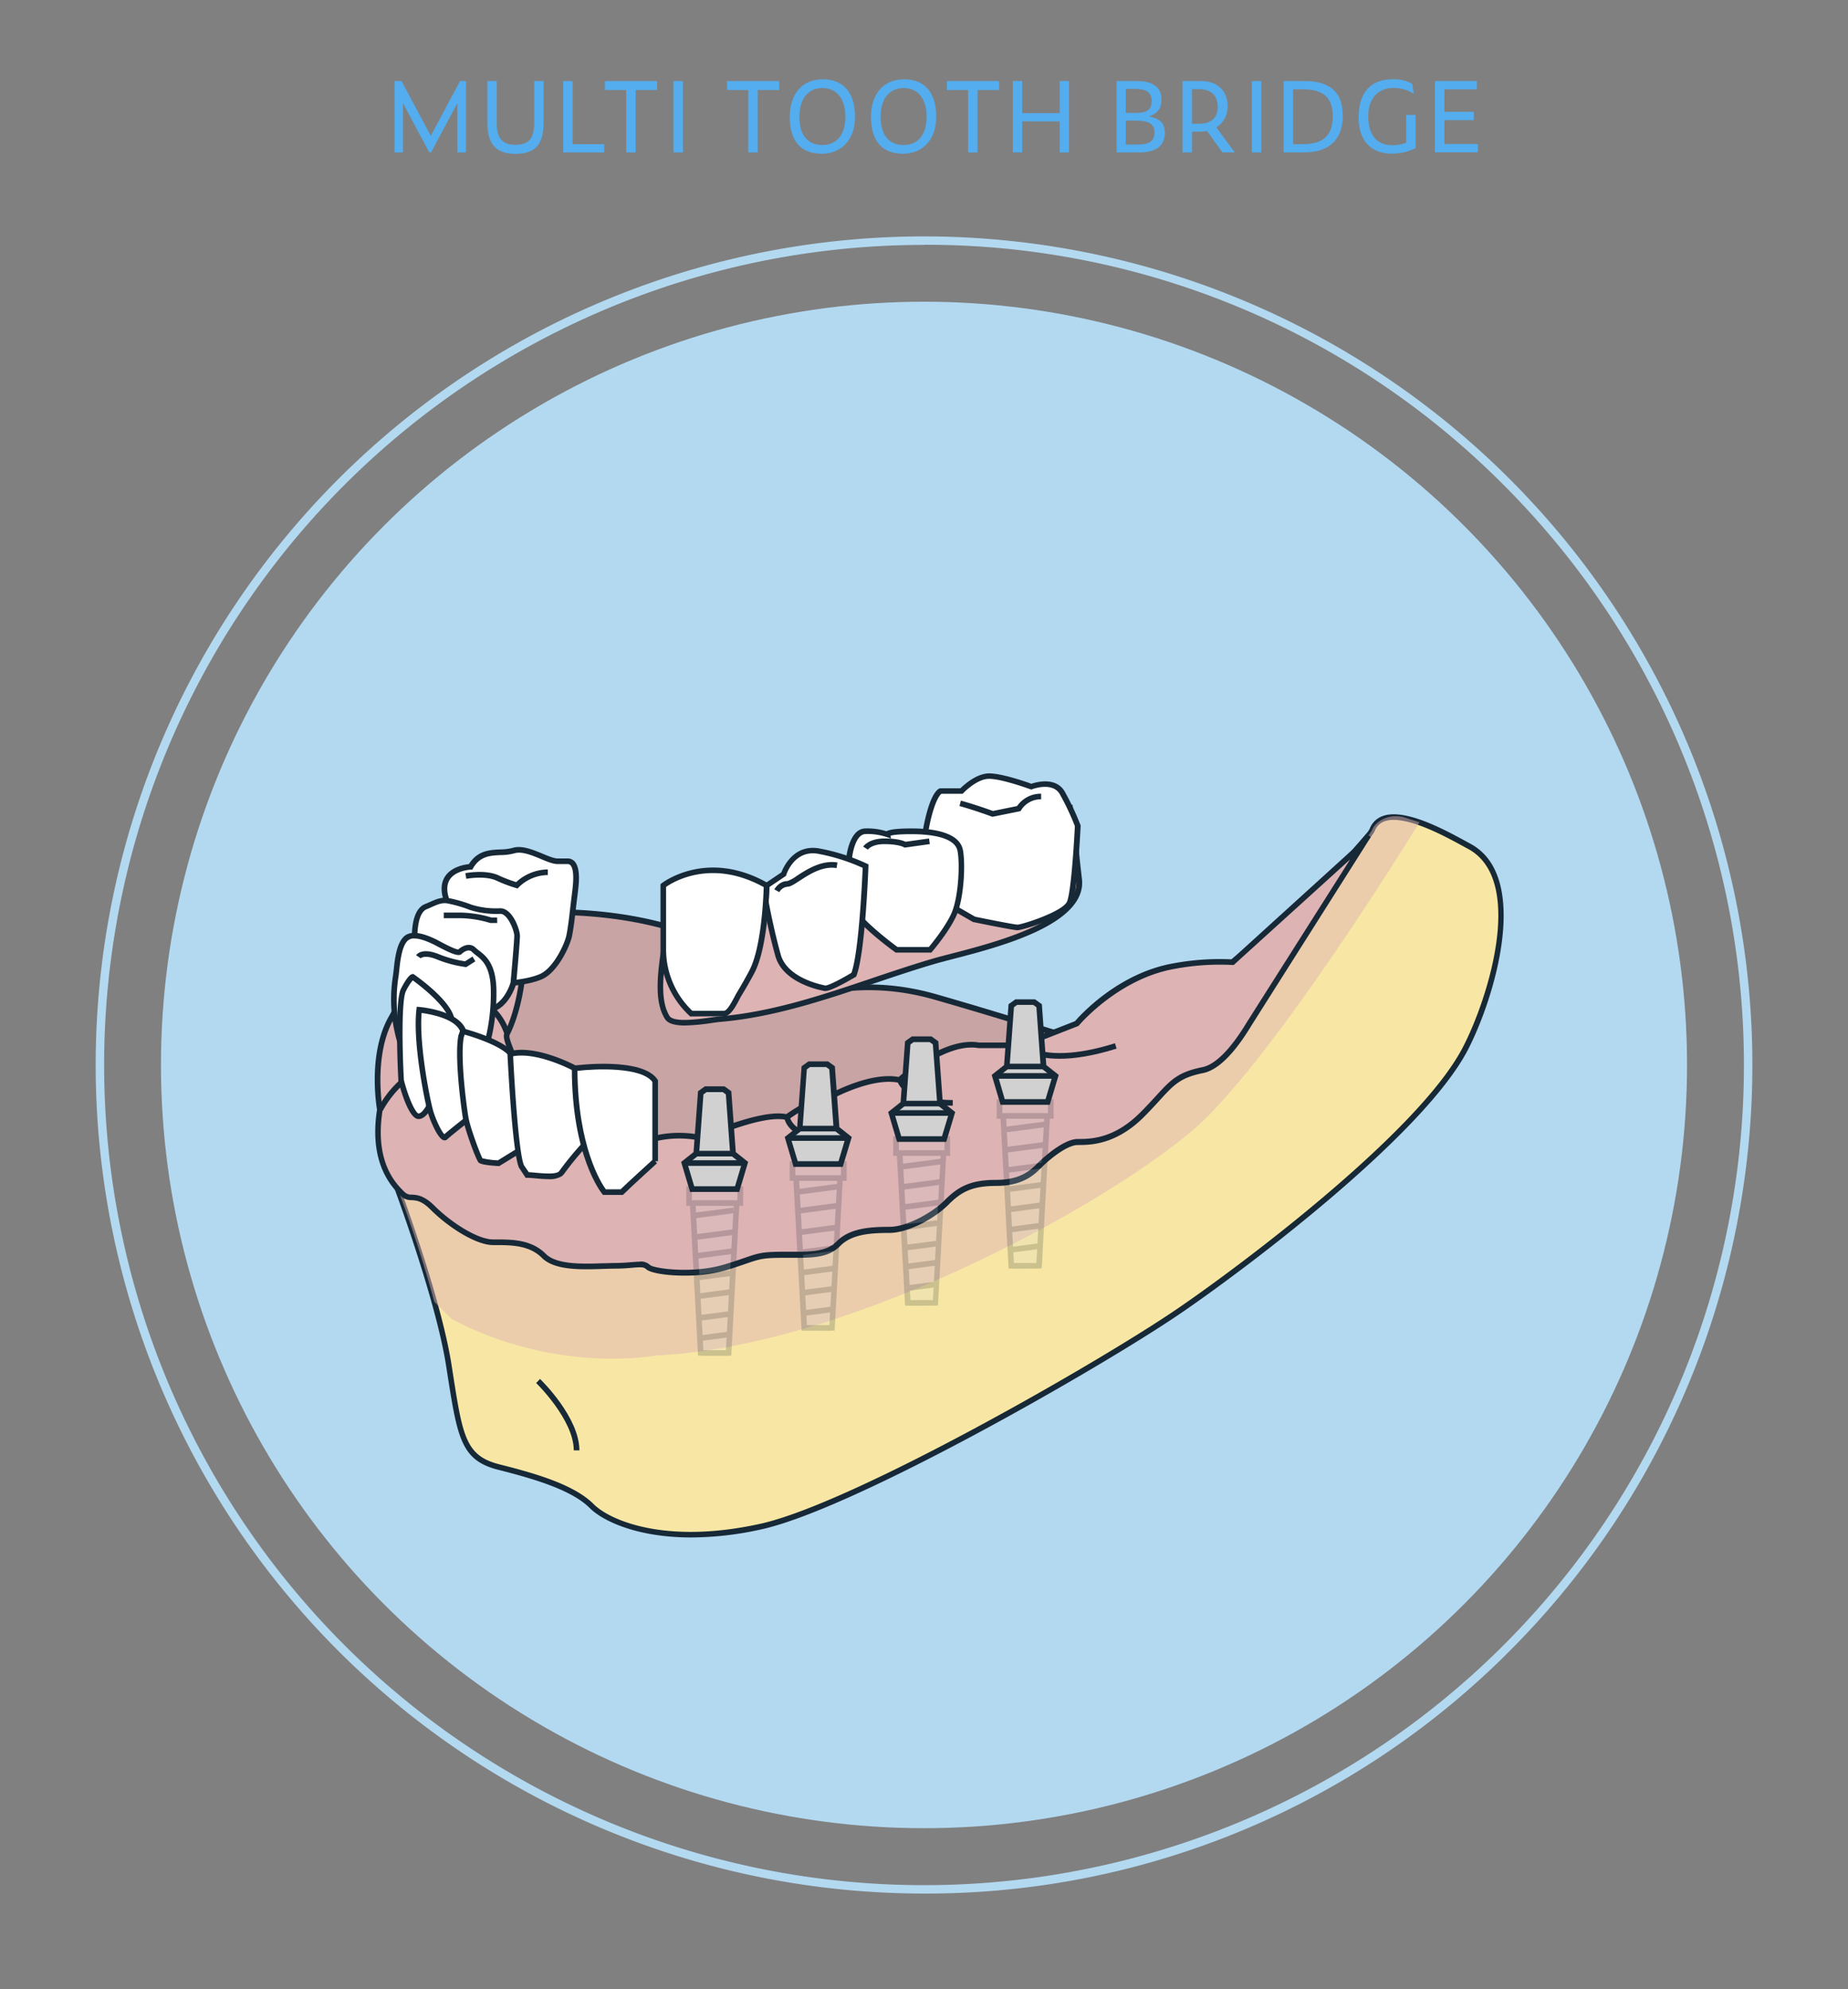 <?xml version="1.0" encoding="UTF-8"?>
<svg xmlns="http://www.w3.org/2000/svg" xmlns:xlink="http://www.w3.org/1999/xlink" id="Layer_1" data-name="Layer 1" viewBox="0 0 657.04 707.05">
  <rect x="0" y="0" width="657.04" height="707.05" fill="#808080" stroke="none"/>
  <defs>
    <style>.cls-1{fill:none;}.cls-2{isolation:isolate;}.cls-3{fill:#53adee;}.cls-4{fill:#b3d9f1;}.cls-5{fill:#c9a4a4;}.cls-6{fill:#172937;}.cls-7{fill:#f8e7a4;}.cls-8{opacity:0.5;}.cls-9{fill:#ddb3b4;}.cls-10{fill:#fff;}.cls-11{fill:#d1d1d1;}.cls-12{opacity:0.2;}.cls-13{clip-path:url(#clip-path);}.cls-14{clip-path:url(#clip-path-2);}.cls-15{clip-path:url(#clip-path-3);}.cls-16{clip-path:url(#clip-path-4);}</style>
    <clipPath id="clip-path">
      <polygon class="cls-1" points="254.09 425.15 246.28 427.63 249.14 480.88 259.04 480.88 261.9 427.63 254.09 425.15"></polygon>
    </clipPath>
    <clipPath id="clip-path-2">
      <polygon class="cls-1" points="290.89 416.25 283.08 418.73 285.94 471.98 295.84 471.98 298.7 418.73 290.89 416.25"></polygon>
    </clipPath>
    <clipPath id="clip-path-3">
      <polygon class="cls-1" points="327.69 407.36 319.88 409.83 322.74 463.09 332.64 463.09 335.5 409.83 327.69 407.36"></polygon>
    </clipPath>
    <clipPath id="clip-path-4">
      <polygon class="cls-1" points="364.49 394.18 356.68 396.65 359.54 449.91 369.44 449.91 372.3 396.65 364.49 394.18"></polygon>
    </clipPath>
  </defs>
  <g id="Layer_2" data-name="Layer 2">
    <g id="Layer_1-2" data-name="Layer 1-2">
      <g class="cls-2">
        <g class="cls-2">
          <path class="cls-3" d="M143.28,36.69v17.5h-3V28.81h2.48l10.4,19.46,10.39-19.46h2.14V54.19H162.6V36.69l-9.34,17.5h-.63Z"></path>
          <path class="cls-3" d="M173.28,43.72V28.81h3.32V43.72c0,6.3,2.87,7.74,6.72,7.74,4.45,0,6.62-2,6.62-7.81V28.81h3.32V43.69c0,7.87-3.18,11-10,11C177.09,54.65,173.28,52,173.28,43.72Z"></path>
        </g>
        <g class="cls-2">
          <path class="cls-3" d="M200.26,28.81h3.32V51.25h11.24v2.94H200.26Z"></path>
        </g>
        <g class="cls-2">
          <path class="cls-3" d="M226,32V54.19h-3.36V32h-7.56V28.81h18.55V32Z"></path>
          <path class="cls-3" d="M239.46,28.81h3.36V54.19h-3.36Z"></path>
        </g>
        <g class="cls-2">
          <path class="cls-3" d="M269.42,32V54.19h-3.36V32H258.5V28.81h18.55V32Z"></path>
        </g>
        <g class="cls-2">
          <path class="cls-3" d="M280.79,41.62c0-8.5,4.62-13.44,11.8-13.44S304,32.84,304,41.45s-5.18,13.2-11.87,13.2C284.92,54.65,280.79,50.27,280.79,41.62Zm19.78-.07c0-6.72-3.29-10.25-8.16-10.25s-8.19,3.5-8.19,10.25,3.19,10,8.23,10C297.17,51.53,300.57,48.2,300.57,41.55Z"></path>
        </g>
        <g class="cls-2">
          <path class="cls-3" d="M309.67,41.62c0-8.5,4.62-13.44,11.8-13.44s11.41,4.66,11.41,13.27S327.7,54.65,321,54.65C313.8,54.65,309.67,50.27,309.67,41.62Zm19.78-.07c0-6.72-3.29-10.25-8.16-10.25s-8.19,3.5-8.19,10.25,3.19,10,8.23,10C326.05,51.53,329.45,48.2,329.45,41.55Z"></path>
        </g>
        <g class="cls-2">
          <path class="cls-3" d="M347.57,32V54.19h-3.36V32h-7.56V28.81H355.2V32Z"></path>
          <path class="cls-3" d="M376.76,43.16H363.43v11H360.1V28.81h3.33V40.22h13.33V28.81h3.33V54.19h-3.33Z"></path>
          <path class="cls-3" d="M404.9,54.19H397V28.81h7.35c5.08,0,8.62,1.93,8.62,6.51,0,2.77-1,5-4.55,6.09,4.37.67,5.74,2.77,5.74,5.85C414.11,52.33,410.36,54.19,404.9,54.19ZM404,40.12c3.74,0,5.46-1.09,5.46-4.2s-2-4.31-5.89-4.31h-3.32v8.51Zm.35,11.27c4.2,0,6.12-1.16,6.12-4.45,0-3-2.42-4.06-6.44-4.06h-3.78v8.51Z"></path>
          <path class="cls-3" d="M423.8,54.19h-3.36V28.81h6.68c5.43,0,9.35,3.19,9.35,8.93a8.48,8.48,0,0,1-4,7.52L439,54.19h-4.37l-5.47-7.63a15.85,15.85,0,0,1-2.62.24H423.8ZM426.28,44c4.52,0,6.66-2.27,6.66-6,0-3.92-2.24-6.3-6.66-6.3H423.8V44Z"></path>
          <path class="cls-3" d="M445.08,28.81h3.36V54.19h-3.36Z"></path>
          <path class="cls-3" d="M456.38,28.81h7.53c9.87,0,13.51,4.8,13.51,12.36,0,7.94-4.37,13-13.69,13h-7.35Zm6.83,22.44c7.38,0,10.64-3.26,10.64-9.91,0-6.23-2.9-9.59-10.61-9.59h-3.5v19.5Z"></path>
          <path class="cls-3" d="M483.05,41.76c0-9.24,4.62-13.58,12.12-13.58a13.73,13.73,0,0,1,6.93,1.58l.56,3.57a13.15,13.15,0,0,0-7.18-2.07c-5.74,0-9,4-9,10,0,7.66,3.85,10.36,8.48,10.36a12.93,12.93,0,0,0,5-.91V40.85h3.36V52.61a18.11,18.11,0,0,1-8.48,2C489.49,54.65,483.05,51.91,483.05,41.76Z"></path>
          <path class="cls-3" d="M510.18,28.81h14.91v2.94H513.54v8H524v2.94H513.54v8.51h11.93v2.94H510.18Z"></path>
        </g>
      </g>
      <circle class="cls-4" cx="328.52" cy="378.53" r="271.29"></circle>
      <path class="cls-4" d="M328.52,673.05a294.51,294.51,0,1,1,208.26-86.26A292.63,292.63,0,0,1,328.52,673.05Zm0-586a291.51,291.51,0,1,0,206.14,85.38A289.63,289.63,0,0,0,328.52,87Z"></path>
      <path class="cls-5" d="M169.55,326.24s31.39-6,64.42,2.28,39.89,26.27,46.3,26.27,24.67-8.37,52.41-.44,64.73,19.82,64.73,19.82l-118.9,44.72-96.44-9.05-15.85-29.07Z"></path>
      <path class="cls-6" d="M278.65,419.91l-97.2-9.12L165.2,381l3.4-55.6.76-.14c.32-.06,32-5.95,64.85,2.29,22,5.53,32.68,15.44,39,21.36,3,2.83,5.23,4.88,7,4.88a37.6,37.6,0,0,0,6.42-1.08c9.33-2,24.94-5.42,46.26.68,27.44,7.84,64.4,19.71,64.77,19.83l2.73.88Zm-96-11,95.68,9,116-43.62c-9.08-2.9-38.89-12.34-62-18.94-20.85-6-36.15-2.63-45.3-.65a37.62,37.62,0,0,1-6.84,1.13c-2.57,0-4.89-2.16-8.39-5.42-6.21-5.79-16.6-15.48-38.15-20.88-29.61-7.42-58.24-3.23-63.23-2.4l-3.26,53.45Z"></path>
      <path class="cls-7" d="M140,418.89s15.61,41.15,19.57,66.25,4.63,33,17.84,36.33,26.42,7.27,33,13.87,27.08,14.53,60.11,7.27S392.13,484.48,419.21,466s86.53-64.07,101.73-93.13c8.1-15.51,23.47-60.53,1.25-72.17-6.11-3.2-29.5-17.4-34.28-5.78C483.28,306.13,294,493.53,140,418.89Z"></path>
      <path class="cls-6" d="M245.76,546.48c-19.7,0-31.73-6.09-36.06-10.43-6.32-6.35-19.37-10.29-32.53-13.61s-14.5-11.08-18.1-34l-.49-3.13c-3.9-24.71-19.36-65.64-19.52-66.06l-.89-2.35,2.27,1.1c48.68,23.59,105.68,23.25,169.43-1C406.57,380.13,484.43,300.72,487,294.54a7.65,7.65,0,0,1,4.68-4.51c7.92-2.81,22.12,5,28.95,8.68.8.44,1.49.82,2,1.1,22.07,11.57,8.68,55.33-.82,73.52-15.92,30.43-79.07,77.81-102.06,93.5-28.23,19.26-116,69.5-149,76.76A116.34,116.34,0,0,1,245.76,546.48Zm-104-125.63c3.33,9.07,15.37,42.64,18.76,64.13l.49,3.14c3.53,22.55,4.6,29.35,16.6,32.38,12.52,3.16,26.47,7.11,33.47,14.13,5.66,5.68,25.31,14.45,59.19,7,32.76-7.2,120.2-57.25,148.34-76.46,22.87-15.61,85.68-62.7,101.4-92.76,9.21-17.64,22.42-60,1.68-70.82l-2.07-1.12c-6.06-3.31-20.24-11.06-27.32-8.56a5.72,5.72,0,0,0-3.51,3.39c-1.75,4.24-23.62,26.75-54.12,50.82-28.41,22.42-73,53.24-124.13,72.71C247.27,442.94,190.5,443.62,141.8,420.85Z"></path>
      <g class="cls-8">
        <path class="cls-9" d="M232.94,481.83c73.32-3.31,171.08-59.66,196.18-84.76,29.51-29.52,75.55-104.79,75.55-104.79l-5.8-1.87c-5.59-1.17-9.78,1.63-11,4.49-4.63,11.23-194,198.63-347.87,124a443.69,443.69,0,0,1,14.43,43.82l6.17,6.14C198.09,488.58,232.94,481.83,232.94,481.83Z"></path>
      </g>
      <path class="cls-9" d="M486.58,296.93l-4.91,5.68L438.28,342h0a88,88,0,0,0-20.62,1.36c-20.7,3.53-34.79,20.45-34.79,20.45l-19.81,7.74h-15c-12.33-2.19-28.18,12.33-28.18,12.33-10.13-2.21-24.66,5.93-24.66,5.93-5.28,0-15.41,7.28-15.41,7.28-8.81-2.2-30,7.48-30,7.48-14.09-3.08-23.78,2.65-23.78,2.65-7-7.05-24.22-4.85-24.22-4.85-3.74-3.74-15-8.37-15-8.37,4.19-4.19-8-23.56-6.52-26.43,4.13-8.25,6.17-20.63,5.85-29.74-.62-17.11-13.46-13.31-27.08-8.12-9.24,3.53-12.52,18.94-20,32.15s-4,32.58-4,32.58c-3.09,19.38,5.48,27.31,8.12,29.95s4.85-.88,10.57,4.84,15.42,12.33,21.58,12.33,13-.22,18.06,4.85,18,3.52,25.1,3.52,10.12-1.32,11.89.44,16.29,3.52,27.74,0,10.57-4.4,20.26-4.4,15.41.44,19.81-4,11.45-4.84,18.06-4.84,15.85-5.28,20.25-9.69,8.37-7,17.62-7,13-3.75,15.41-6.17,9.25-8.37,13.65-8.37,13.21,0,22.9-9.68,10.57-13.66,21.58-15.86c6.16-1.23,12.31-9.48,16.55-16.52h0Z"></path>
      <path class="cls-6" d="M243.08,453.41c-6.62,0-12.12-1.05-13.41-2.33-.77-.77-2.06-.7-4.9-.46-1.65.14-3.69.31-6.28.31-1.23,0-2.66.05-4.18.1-7.64.26-17.15.57-21.63-3.91s-10.69-4.56-16.61-4.56h-.74c-6.28,0-16.17-6.5-22.29-12.62-3.13-3.14-5-3.25-6.67-3.35a5.27,5.27,0,0,1-3.9-1.49l-.21-.21c-2.78-2.77-11.23-11.17-8.21-30.44-.35-2.08-3.14-20.22,4.14-33.08,2.34-4.13,4.25-8.45,6.1-12.64,4.13-9.33,7.7-17.39,14.41-20,9.28-3.54,18.05-6.41,23.51-2.79,3.1,2.05,4.72,5.92,4.93,11.8.35,10.09-2.1,22.52-6,30.23-.32.9,1.55,5.33,2.92,8.56,2.8,6.62,5.68,13.43,4.19,17,2.86,1.24,10.49,4.69,13.87,7.78,2.85-.3,17.12-1.47,24,4.68,2.46-1.24,11.31-5,23.51-2.48,2.7-1.2,21.13-9.26,29.9-7.5,1.88-1.32,10.31-7,15.35-7.21,1.92-1,14.88-7.8,24.64-6,2.56-2.26,16.82-14.26,28.56-12.25h14.72l19.4-7.58c1.74-2,15.37-17.21,35.22-20.6A89.07,89.07,0,0,1,437.92,341l43-39.07,4.87-5.63,1.6,1.19-42.37,66.91c-6.14,10.19-11.93,15.91-17.19,17-8.11,1.62-10.41,4.13-15.44,9.64-1.57,1.71-3.34,3.66-5.63,5.95-10,10-19.19,10-23.61,10-3.59,0-9.71,4.83-12.94,8.08-2.41,2.41-6.44,6.46-16.12,6.46-8.64,0-12.47,2.26-16.91,6.71-4.79,4.8-14.17,10-21,10-6.22,0-13.19.35-17.35,4.54-4.32,4.36-9.81,4.34-18.12,4.31h-2.4c-7,0-8.27.44-13.07,2.09-1.73.6-3.88,1.34-6.9,2.27A53.8,53.8,0,0,1,243.08,453.41Zm-15.63-5a4.73,4.73,0,0,1,3.63,1.2c1.25,1.23,15.14,3.32,26.75-.25,3-.91,5.12-1.65,6.83-2.24,4.92-1.69,6.4-2.2,13.72-2.2h2.41c8.08,0,13,0,16.69-3.71,4.7-4.74,12.15-5.14,18.77-5.14,6.08,0,15-4.86,19.54-9.4,4.72-4.73,9-7.29,18.33-7.29,8.85,0,12.37-3.54,14.7-5.88.35-.35,8.7-8.66,14.36-8.66,4.47,0,12.8,0,22.19-9.39,2.26-2.25,4-4.18,5.58-5.88,5.17-5.66,7.76-8.5,16.51-10.25,4.63-.92,10.12-6.48,15.89-16.06L480,305.51,438.64,343l-.41,0a86.62,86.62,0,0,0-20.39,1.34c-20.09,3.43-34.06,19.94-34.2,20.11l-.17.2-20.22,7.9-15.37,0c-11.7-2.07-27.17,12-27.32,12.09l-.39.35-.5-.11c-9.65-2.1-23.82,5.74-24,5.82l-.23.13h-.26c-4.9,0-14.73,7-14.83,7.09l-.37.27-.45-.11c-8.38-2.09-29.14,7.32-29.34,7.42l-.31.14-.32-.07c-13.51-3-23,2.48-23.06,2.53l-.67.39-.55-.55c-6.58-6.62-23.22-4.58-23.38-4.56l-.49.06-.35-.34c-3.55-3.56-14.56-8.11-14.67-8.16l-1.39-.57,1.06-1.06c2-2-1.5-10.39-3.84-15.93-2.41-5.7-3.63-8.75-2.86-10.25,3.72-7.43,6.08-19.46,5.74-29.24-.19-5.2-1.51-8.54-4-10.22-4.67-3.09-13.28-.21-21.69,3-5.94,2.27-9.35,10-13.3,18.9a141.55,141.55,0,0,1-6.19,12.81c-7.21,12.74-3.92,31.72-3.89,31.91l0,.17,0,.17c-2.93,18.38,4.74,26,7.62,28.87l.22.21a3.33,3.33,0,0,0,2.6.91c1.81.11,4.29.26,8,3.93,5.91,5.92,15.34,12,20.87,12h.74c6,0,12.87,0,18,5.14,3.86,3.88,13.28,3.56,20.15,3.33,1.53,0,3-.1,4.24-.1,2.5,0,4.5-.17,6.11-.3C225.67,448.54,226.61,448.46,227.45,448.46Z"></path>
      <path class="cls-6" d="M376.73,376.33c-10.1,0-13.87-3.63-14.1-3.86l1.42-1.4-.71.7.7-.71c.08.07,8,7.43,32.36-.24l.6,1.9C388.43,375.42,381.79,376.33,376.73,376.33Z"></path>
      <path class="cls-6" d="M338.74,393c-16.95,0-19.69-8.49-19.8-8.85l1.92-.58-1,.29,1-.3c0,.08,2.55,7.44,17.88,7.44Z"></path>
      <path class="cls-6" d="M296.68,405.88c-16.9,0-17.82-8.37-17.85-8.72l2-.19c0,.07.93,6.91,15.85,6.91Z"></path>
      <path class="cls-6" d="M260,413.48c-7.18,0-10.9-8.18-11-8.52l1.82-.82c0,.08,3.36,7.34,9.23,7.34Z"></path>
      <path class="cls-6" d="M179.44,367.87c-4.1-12.12-13.42-12.08-13.8-12.08l0-2c.09,0,11.14-.12,15.74,13.44Z"></path>
      <path class="cls-6" d="M186,394.4c-4.49-9.78-12.61-9.56-12.94-9.54l-.1-2c.4,0,9.79-.34,14.86,10.7Z"></path>
      <path class="cls-9" d="M194.81,411s1.78-3.39,7.07-8.68"></path>
      <path class="cls-6" d="M195.69,411.47l-1.77-.93c.08-.15,1.92-3.59,7.25-8.93l1.42,1.42C197.5,408.12,195.71,411.43,195.69,411.47Z"></path>
      <rect class="cls-6" x="220.11" y="410.38" width="8.91" height="2" transform="translate(-239.02 480.33) rotate(-69.83)"></rect>
      <path class="cls-9" d="M135.19,394.42s8-16.29,23.47-16.29"></path>
      <path class="cls-6" d="M136.09,394.86l-1.8-.88a37.2,37.2,0,0,1,6.11-8.4c5.34-5.53,11.66-8.45,18.26-8.45v2C144,379.13,136.16,394.7,136.09,394.86Z"></path>
      <path class="cls-9" d="M141.24,357.87s11.62-5.68,16.54-5.68"></path>
      <path class="cls-6" d="M141.68,358.77l-.88-1.8c.48-.23,11.89-5.78,17-5.78v2C153.15,353.19,141.79,358.71,141.68,358.77Z"></path>
      <path class="cls-6" d="M206,515.53h-2c0-10.89-13.24-23.82-13.38-23.95l1.39-1.44C192.59,490.69,206,503.79,206,515.53Z"></path>
      <path class="cls-10" d="M179.76,349.54s7.1-.16,12.39-2.31,9.57-11.3,10.24-14.65c.75-3.83,1.11-7.77,1.58-11.64.23-1.93.5-3.87.69-5.81.25-2.61.73-9-2.84-9h-3.56c-3.64,0-10.9-5.28-15.69-3.8s-11.25-1.15-15.29,5.78c0,0-13.94.5-7.67,14l6,23.45S172.5,349.54,179.76,349.54Z"></path>
      <path class="cls-6" d="M179.77,350.54h0c-7.44,0-14.36-4-14.65-4.11l-.36-.21-6.09-23.77c-2-4.42-2.21-8-.55-10.76,2.22-3.61,7-4.38,8.58-4.54,3.08-4.86,7.36-5.06,11.15-5.23a17.9,17.9,0,0,0,4.43-.55c3.24-1,7.2.65,10.7,2.09,2.08.86,4,1.67,5.29,1.67h3.56a3.28,3.28,0,0,1,2.5,1.09c1.78,2,1.62,6.08,1.34,9-.13,1.31-.3,2.63-.46,3.94l-.24,1.89c-.1.88-.2,1.76-.31,2.64-.34,3-.69,6.07-1.28,9.07-.66,3.3-5,13-10.84,15.39-5.4,2.19-12.45,2.37-12.75,2.38Zm-13.3-5.65c1.48.78,7.3,3.65,13.28,3.65.3,0,7.06-.22,12-2.24s9-10.76,9.64-13.92c.57-2.91.92-6,1.26-8.91.1-.88.2-1.77.31-2.65.07-.63.15-1.26.23-1.9.16-1.29.33-2.59.46-3.89.37-3.94.1-6.45-.83-7.46a1.25,1.25,0,0,0-1-.44h-3.56c-1.64,0-3.69-.84-6-1.82-3.19-1.32-6.8-2.81-9.34-2a19.91,19.91,0,0,1-4.94.63c-3.72.17-7.24.33-9.79,4.69l-.27.48-.55,0c-.06,0-5.44.25-7.51,3.63-1.3,2.13-1.06,5.14.71,8.95l.06.17Z"></path>
      <path class="cls-10" d="M147.5,335.45s-1-11.23,3.89-13.21c2.57-1,4.82-2.53,7.69-2.14a46.41,46.41,0,0,1,8.24,2.36,30.28,30.28,0,0,0,10.57,1.32c3.52,0,5.94,6.81,5.94,8.8s-1.32,16.74-1.32,16.74-2.42,8.7-9,9.63c0,0-24.25-2.14-24.25-9.85A53.75,53.75,0,0,0,147.5,335.45Z"></path>
      <path class="cls-6" d="M173.54,360h-.12c-2.57-.23-25.16-2.47-25.16-10.85a52.74,52.74,0,0,0-1.73-13.4l0-.16c-.1-1.23-.91-12,4.51-14.23.6-.23,1.17-.49,1.74-.74,2-.88,4-1.8,6.46-1.46a47.53,47.53,0,0,1,8.47,2.42,29.38,29.38,0,0,0,10.16,1.25h0c4.46,0,7,7.7,7,9.8s-1.27,16.22-1.32,16.83l0,.18c-.1.38-2.67,9.34-9.82,10.35Zm-25-24.68a54.62,54.62,0,0,1,1.77,13.82c0,4.93,14.19,8,23.22,8.84,5.45-.86,7.79-8,8-8.81.46-5.12,1.31-15,1.31-16.55,0-1.8-2.34-7.8-4.94-7.8A31.43,31.43,0,0,1,167,323.42a45.81,45.81,0,0,0-8.13-2.34c-1.86-.25-3.46.47-5.32,1.31-.6.27-1.2.54-1.82.78C148.35,324.55,148.24,332.3,148.49,335.28Z"></path>
      <path class="cls-10" d="M144.2,374.19c-1.37.1-3.43-10.29-3.58-11.17a52.74,52.74,0,0,1,.09-16.11c.51-3.64.7-10.43,3.49-13.22,2.49-2.49,7.66-.18,10.24,1,1.27.59,8.06,4.59,9.07,3.61,0,0,2.88-2.81,5-.66s7,3.52,7,15a69.09,69.09,0,0,1-2.68,19.6Z"></path>
      <path class="cls-6" d="M144.21,375.19c-2.29,0-4-8.37-4.58-12a53.94,53.94,0,0,1,.09-16.44c.09-.62.17-1.36.26-2.16.41-3.83,1-9.07,3.51-11.61,3-3,8.66-.44,11.37.8.26.12.73.38,1.34.7,3.7,2,6,3,6.74,3h0c1.31-1.2,4.13-2.71,6.28-.52a14.82,14.82,0,0,0,1.22,1c2.41,1.87,6.07,4.7,6.07,14.68a70,70,0,0,1-2.72,19.88l-.19.67-29.33,2Zm-.08-2Zm3.17-39.61a3.23,3.23,0,0,0-2.39.82c-2,2-2.57,6.87-2.95,10.4-.08.83-.17,1.59-.26,2.25a51.8,51.8,0,0,0-.09,15.82c.44,2.57,1.95,9,2.84,10.3l27.61-1.88a67.84,67.84,0,0,0,2.45-18.64c0-9-3.06-11.38-5.3-13.11a14.28,14.28,0,0,1-1.41-1.2c-1.41-1.42-3.57.65-3.59.68-1,1-3.05.38-9-2.78-.56-.3-1-.53-1.24-.64C152.52,334.91,149.6,333.58,147.3,333.58Z"></path>
      <path class="cls-10" d="M154,390s-2.33,6.77-5.21,6.77-6.18-12.72-6.18-12.72-1.49-27.74.82-32.2,3.3-4.62,3.3-4.62,14.7,10.24,13.88,16.35Z"></path>
      <path class="cls-6" d="M148.79,397.77c-3.3,0-6.1-9.42-7.15-13.47l0-.2c-.15-2.86-1.43-28.14.93-32.71,1.69-3.26,3-5,4-5.15l.4-.06.33.23c1.56,1.08,15.18,10.78,14.3,17.3l0,.11L155,390.33C154.52,391.57,152.21,397.77,148.79,397.77ZM143.6,383.9c2.05,7.83,4.43,11.83,5.19,11.87,1.47,0,3.4-3.6,4.25-6.06l6.58-26.31c.5-4.32-8.61-11.86-12.87-14.93a18,18,0,0,0-2.43,3.84C142.72,355.39,143,372.85,143.6,383.9Zm3.5-35.75Z"></path>
      <path class="cls-10" d="M165.74,398.16s-6.47,5.1-7.45,6.07-4.13-5.15-5.28-9.28-5.29-24.6-4-36c0,0,16,1.35,16,9.53,0,1.37,3.47,27.41,3.47,27.41Z"></path>
      <path class="cls-6" d="M158.05,405.33a1.18,1.18,0,0,1-.37-.05c-2.15-.57-4.9-7.43-5.63-10.06-1.18-4.24-5.34-24.87-4-36.38l.11-1,1,.08c.69.06,16.92,1.53,16.92,10.53,0,1,2.07,16.88,3.46,27.28l.07.55L166.36,399c-1.79,1.4-6.6,5.23-7.37,6A1.31,1.31,0,0,1,158.05,405.33Zm-8.14-45.27c-.94,11.39,2.94,30.58,4.06,34.62,1,3.45,3,7.44,4,8.47,1.64-1.44,6.48-5.26,7.12-5.77l2.31-1.91c-.59-4.4-3.41-25.66-3.41-27C164,362.4,153.25,360.5,149.91,360.06Z"></path>
      <path class="cls-10" d="M184.19,409.19l-6.91,4.26s-5.78-.33-6.44-1-4.62-11.23-5.28-15.19-3-21.42-1.65-28.79l.66-1.93s15.69,4.13,17.83,9.25L187.52,407Z"></path>
      <path class="cls-6" d="M177.54,414.47l-.32,0c-6.16-.35-6.86-1.06-7.09-1.3-.93-.94-4.92-11.9-5.56-15.73s-3-21.59-1.64-29.13l0-.14,1-2.81.9.23c1.66.44,16.24,4.42,18.5,9.83l.07.23,5.22,31.85-3.9,2.56Zm-6-2.76a29.28,29.28,0,0,0,5.48.72l6.63-4.08,2.78-1.83-5-30.44c-1.63-3.55-11.51-7-16.22-8.33l-.33,1c-1.3,7.3,1,24.5,1.67,28.38S170.78,410.4,171.54,411.71Zm-.08,0Z"></path>
      <path class="cls-10" d="M204.31,379.71s-13.65-7.38-22.9-5.07c0,0,1.65,34.68,4,40l2,3c2.77,0,9.53,1.28,11.73-.35a3.71,3.71,0,0,0,.67-.7,107.83,107.83,0,0,1,7.8-9.52c1.46-1.46,0-22.79,0-22.79Z"></path>
      <path class="cls-6" d="M195,419.12c-1.53,0-3.17-.15-4.73-.29-1.1-.1-2.15-.19-2.85-.19h-.53L184.5,415c-2.4-5.42-4-38.93-4.09-40.35l0-.82.8-.2c9.51-2.38,23,4.85,23.62,5.16l.2.11,3.6,5,0,.28c.68,9.94,1.18,22.09-.29,23.57a109.37,109.37,0,0,0-7.7,9.4,5.12,5.12,0,0,1-.85.89A8.3,8.3,0,0,1,195,419.12Zm-7-2.47c.7,0,1.55.11,2.49.19,2.71.24,6.8.61,8.1-.35A2.71,2.71,0,0,0,199,416a112.58,112.58,0,0,1,7.85-9.58c.69-1.42.44-12.1-.22-21.79l-3-4.14c-1.64-.85-13-6.54-21.19-5.05.5,10.12,2,34.4,3.84,38.72Zm18.92-10.26v0Z"></path>
      <path class="cls-10" d="M232.94,412.73s-9.69,8.81-11.89,11h-6.17s-10.57-12.77-10.57-44c0,0,23.56-3.09,28.63,4.51v28.49Z"></path>
      <path class="cls-6" d="M221.46,424.73h-7.05l-.3-.36c-.44-.54-10.8-13.41-10.8-44.64v-.88l.87-.11c1-.13,24.24-3.08,29.59,4.95l.17.25v28.81h-1l.65.72c-.09.09-9.7,8.82-11.85,11Zm-6.08-2h5.26c2.38-2.31,9.64-8.93,11.3-10.44V384.56c-4-5.31-19.76-4.73-26.63-3.94C205.49,407.62,213.76,420.47,215.38,422.73Z"></path>
      <path class="cls-10" d="M148.79,340.07s1.36-2.2,6.86,0a40.56,40.56,0,0,0,9.91,2.65l3-1.82"></path>
      <path class="cls-6" d="M165.78,343.76l-.36-.05A42.07,42.07,0,0,1,155.27,341c-4.47-1.8-5.65-.38-5.66-.36l-1.67-1.1c.18-.29,2-2.84,8.08-.4a39.81,39.81,0,0,0,9.33,2.54L168,340l1,1.71Z"></path>
      <path class="cls-10" d="M157.78,325.32h5.73a39.64,39.64,0,0,1,11.08,1.76h2.2"></path>
      <path class="cls-6" d="M176.79,328.08l-2.5,0a38.38,38.38,0,0,0-10.8-1.72h-5.71v-2h5.73a40.63,40.63,0,0,1,11.23,1.76h2Z"></path>
      <path class="cls-6" d="M184.07,315.83l-.56-.17a51.61,51.61,0,0,1-7.14-2.7c-4.1-1.82-10.49-.6-10.56-.59l-.38-2c.28-.06,7.07-1.36,11.77.73a48.44,48.44,0,0,0,6.32,2.43,16.94,16.94,0,0,1,11.25-4.5l0,2a14.93,14.93,0,0,0-10.32,4.34Z"></path>
      <path class="cls-9" d="M332.21,341.64c12.61-3.69,53.71-11.54,51.48-29.25-.6-4.79-1-9.6-1.69-14.39-.47-3.5-1-7-1.49-10.49l-14.34,6.84h-15c-12.35-2.2-28.23,12.34-28.23,12.34-10.14-2.2-24.7,5.95-24.7,5.95-5.29,0-15.44,7.29-15.44,7.29-8.82-2.21-30,7.49-30,7.49-8.65-1.89-11.64-.47-15.76.92-.28,9.07-5,25,.21,33.3,2.28,3.64,14.93.93,18.69.62C282.44,360.05,307,349,332.21,341.64Zm9.6-26.79c-16.43,0-18.87-8.16-18.87-8.16S325.38,314.85,341.81,314.85Zm-42.13,12.9c-16.21,0-16.88-7.82-16.88-7.82S283.47,327.75,299.68,327.75ZM263,335.36c-6.62,0-10.15-7.94-10.15-7.94S256.34,335.36,263,335.36Z"></path>
      <path class="cls-6" d="M243.56,364.51c-3.39,0-6.06-.58-7.16-2.34-3.93-6.27-2.55-16.21-1.32-25,.45-3.28.88-6.38,1-8.88l0-.7,1.55-.52c3.77-1.3,7-2.43,15.08-.72,2.7-1.21,21.12-9.27,29.9-7.51,1.89-1.32,10.33-7,15.38-7.21,1.93-1,14.91-7.83,24.68-6,2.56-2.26,16.86-14.27,28.61-12.26h14.68L381.31,286l.19,1.35c.19,1.36.39,2.72.58,4.08.31,2.14.62,4.28.91,6.42.41,2.83.72,5.72,1,8.52.22,2,.43,3.92.67,5.88,2.05,16.23-29.13,24.31-45.88,28.64-2.5.65-4.66,1.21-6.31,1.69h0c-7.33,2.14-14.75,4.64-21.92,7.06-17.53,5.91-35.65,12-54.55,13.6-.68.05-1.72.2-2.92.37A72.44,72.44,0,0,1,243.56,364.51ZM238,329.06c-.13,2.47-.53,5.36-.95,8.41-1.18,8.43-2.51,18,1,23.64,1.5,2.4,10.43,1.14,14.72.54,1.23-.18,2.29-.33,3-.39,18.65-1.55,36.66-7.62,54.07-13.5,7.19-2.42,14.63-4.93,22-7.08,1.68-.49,3.85-1.05,6.37-1.7,16.15-4.19,46.22-12,44.4-26.46-.25-2-.46-3.94-.67-5.91-.3-2.78-.61-5.66-1-8.47-.29-2.14-.6-4.27-.9-6.41-.14-.91-.27-1.82-.4-2.73l-13.31,6.35-15.41,0c-10.48-1.86-24,9.18-26.84,11.63a9.61,9.61,0,0,0,2.81,3.12c2.31,1.72,6.76,3.77,14.85,3.77v2c-14.59,0-18.67-6.29-19.59-8.28-9.64-1.72-23.35,5.86-23.49,5.94l-.23.13h-.26c-4.24,0-12.18,5.26-14.32,6.73a6.53,6.53,0,0,0,2.05,2.85c1.89,1.61,5.8,3.53,13.71,3.53v2c-14.14,0-17.11-5.84-17.72-8-7.6-1.34-23.59,5.31-27.74,7.12,1.09,1.94,4.14,6.47,8.78,6.47v2c-6.31,0-9.91-6.23-10.83-8.05-7.43-1.57-10.29-.58-13.9.67Z"></path>
      <path class="cls-10" d="M336,320.82s-9-15.21-6.61-27.12,5.07-12.57,5.07-12.57h7.39s5-5.3,9.81-5.3,15,3.75,15,3.75,7.94-3.09,11,2.21a91.63,91.63,0,0,1,5.51,11.69s-1.1,23.15-2.87,27.34-17,8.83-18.52,8.83-15.44-2.87-15.44-2.87Z"></path>
      <path class="cls-6" d="M361.78,330.65c-1.58,0-14.21-2.59-15.64-2.89l-.16,0-10.71-6.17-.13-.23c-.38-.64-9.17-15.68-6.73-27.83,2.33-11.63,5-13.15,5.81-13.34l.24,0h7c1.21-1.19,5.7-5.3,10.23-5.3s13.14,3,15,3.69c1.71-.58,8.78-2.58,11.87,2.77a93.71,93.71,0,0,1,5.57,11.83l.08.2v.21c-.05,1-1.13,23.37-2.95,27.68C379.18,326,363.38,330.65,361.78,330.65Zm-15.08-4.82c5.36,1.11,14.06,2.82,15.08,2.82,1.55,0,16.08-4.63,17.6-8.22,1.38-3.27,2.46-20.23,2.78-26.79a92,92,0,0,0-5.37-11.36c-2.59-4.48-9.7-1.8-9.77-1.77l-.35.14-.36-.13c-.1,0-10.07-3.69-14.65-3.69-4.33,0-9,4.94-9.08,5l-.3.31h-7.56c-.46.36-2.47,2.42-4.35,11.77-2.13,10.62,5.29,24.29,6.36,26.19Z"></path>
      <path class="cls-6" d="M352.86,290.33l-.27-.1c-.06,0-6-2.22-11.47-3.73l.52-1.92c4.92,1.34,10.15,3.22,11.38,3.67l8.59-1.74a10.25,10.25,0,0,1,8.46-4.4h.09l0,2a8.22,8.22,0,0,0-7.09,3.84l-.23.36Z"></path>
      <path class="cls-10" d="M301.84,305.4s.82-9.94,5.89-9.94a22,22,0,0,1,7.72,1.1s-.22-1.1,8.6-1.1,16.36,1.79,17.33,6.85.32,17.19-2.33,22.93-8.38,12.35-8.38,12.35H318.76s-13.68-9.93-15.44-14.78S301.84,305.4,301.84,305.4Z"></path>
      <path class="cls-6" d="M331.13,338.59H318.44l-.27-.19c-1.42-1-14-10.25-15.79-15.25s-1.55-17.25-1.54-17.77v-.06c0-.45,1-10.86,6.89-10.86a22.9,22.9,0,0,1,7.44,1c.75-.43,2.73-1,8.88-1,11,0,17.35,2.65,18.31,7.66s.39,17.5-2.4,23.54c-2.68,5.8-8.3,12.31-8.53,12.59Zm-12-2h11.12c1.19-1.42,5.71-7,7.93-11.77,2.55-5.52,3.19-17.46,2.26-22.32-1-5.26-10.68-6-16.35-6-4.9,0-6.79.34-7.49.55l.21,1-1.63-.54a21,21,0,0,0-7.37-1.05c-4,0-4.88,8.46-4.93,9,0,.72-.21,12.51,1.42,17C305.59,326.13,315.17,333.72,319.09,336.59Z"></path>
      <path class="cls-6" d="M308.56,302l-1.67-1.09c.07-.12,1.91-2.89,7.68-2.89,4.38,0,6.61.8,7.42,1.18l8.32-1.17.28,2-9,1.26-.31-.19s-1.88-1.06-6.72-1.06C310,300,308.62,301.89,308.56,302Z"></path>
      <path class="cls-10" d="M293.4,351.26s-14.12-2.21-16.77-11.69-4.34-18.95-4.34-18.95l.26-5.86,6.07-4.08s3.09-9.93,12.57-8.16a69.22,69.22,0,0,1,16.54,5.29s-1.1,30.66-4.19,38.6C303.54,346.41,295.6,351.26,293.4,351.26Z"></path>
      <path class="cls-6" d="M293.4,352.26h-.15c-.61-.1-14.79-2.43-17.58-12.41-2.64-9.42-4.35-18.95-4.36-19l0-.11.28-6.48,6.22-4.18c.7-1.83,4.41-10.2,13.58-8.49a70,70,0,0,1,16.78,5.36l.6.28,0,.67c-.05,1.25-1.14,30.92-4.26,38.92l-.12.32-.29.17C302.7,348.1,295.76,352.26,293.4,352.26Zm-20.11-31.71c.2,1.08,1.85,10,4.3,18.75,2.35,8.39,14.73,10.76,15.88,11,1.38-.09,6.1-2.62,9.25-4.52,2.67-7.48,3.8-32.85,4-37.3A68.47,68.47,0,0,0,291,303.5c-8.48-1.58-11.32,7.11-11.44,7.48l-.1.33-5.94,4Z"></path>
      <path class="cls-6" d="M277.07,317.11l-1.76-1c.07-.12,1.65-2.94,4.63-2.94a12.68,12.68,0,0,0,3.29-1.81c3.51-2.29,8.82-5.75,14.52-4.8l-.32,2c-4.94-.82-9.66,2.25-13.11,4.49-2,1.29-3.28,2.14-4.38,2.14A3.8,3.8,0,0,0,277.07,317.11Z"></path>
      <path class="cls-10" d="M258.19,360.1a1.6,1.6,0,0,1-.74.19H245.76a31.1,31.1,0,0,1-9.93-23v-22.5s15.22-12.24,36.72,0c0,0-.33,21.5-5.29,30.77-1.38,2.57-3,5.4-4.56,8C261.83,355,260.05,359.14,258.19,360.1Z"></path>
      <path class="cls-6" d="M245.76,361.29h-.39l-.29-.27a32.17,32.17,0,0,1-10.25-23.74v-23l.37-.3c.16-.13,16-12.52,37.84-.09l.52.29v.6c0,.88-.39,21.85-5.41,31.22-1.32,2.47-2.95,5.33-4.58,8-.19.32-.42.76-.69,1.27-1.05,2-2.5,4.76-4.22,5.65a2.68,2.68,0,0,1-1.18.3Zm.4-2h11.29a.59.59,0,0,0,.27-.08h0c1.16-.6,2.54-3.23,3.37-4.8.29-.55.54-1,.74-1.37,1.62-2.69,3.23-5.51,4.54-8,4.33-8.11,5.06-26.21,5.16-29.72-18.59-10.28-32.31-1.76-34.71-.07v22A30.17,30.17,0,0,0,246.16,359.29Z"></path>
      <polygon class="cls-11" points="260.61 410.05 259.03 388.45 257.26 387.17 254.09 387.17 250.92 387.17 249.14 388.45 247.56 410.05 243.32 413.4 246.09 422.67 254.09 422.67 262.08 422.67 264.85 413.4 260.61 410.05"></polygon>
      <path class="cls-6" d="M262.82,423.67H245.35L242.17,413l4.42-3.5,1.59-21.63,2.42-1.74h7l2.41,1.74,1.59,21.63L266,413Zm-16-2h14.51l2.36-7.91-4.06-3.2L258.07,389l-1.13-.82h-5.7l-1.14.82-1.57,21.57-4.06,3.2Z"></path>
      <rect class="cls-6" x="243.33" y="412.4" width="21.52" height="2"></rect>
      <rect class="cls-6" x="247.56" y="409.05" width="13.05" height="2"></rect>
      <g class="cls-12">
        <polygon class="cls-11" points="254.09 425.15 246.28 427.63 249.14 480.88 250.32 480.92 258.2 480.92 259.04 480.88 261.9 427.63 254.09 425.15"></polygon>
        <path class="cls-6" d="M250.32,481.92l-2.13-.07-2.95-54.94,8.85-2.81,8.85,2.81L260,481.84l-1.74.08Zm-.23-2h8l2.77-51.57-6.77-2.15-6.77,2.15Z"></path>
        <rect class="cls-11" x="244.97" y="422.67" width="18.23" height="4.95"></rect>
        <path class="cls-6" d="M264.2,428.62H244v-6.95H264.2Zm-18.23-2H262.2v-2.95H246Z"></path>
        <g class="cls-13">
          <rect class="cls-6" x="246.12" y="437.84" width="15.46" height="2" transform="translate(-55.06 36.85) rotate(-7.49)"></rect>
          <rect class="cls-6" x="246.12" y="430.61" width="15.46" height="2" transform="matrix(0.99, -0.13, 0.13, 0.99, -54.31, 36.94)"></rect>
          <rect class="cls-6" x="246.12" y="445.07" width="15.46" height="2" transform="matrix(0.99, -0.13, 0.13, 0.99, -56.2, 37.06)"></rect>
          <rect class="cls-6" x="246.12" y="452.3" width="15.46" height="2" transform="translate(-56.94 36.97) rotate(-7.49)"></rect>
          <rect class="cls-6" x="246.12" y="459.53" width="15.46" height="2" transform="matrix(0.99, -0.13, 0.13, 0.99, -58.09, 37.19)"></rect>
          <rect class="cls-6" x="246.12" y="466.76" width="15.46" height="2" transform="translate(-58.83 37.1) rotate(-7.49)"></rect>
          <rect class="cls-6" x="246.12" y="473.99" width="15.46" height="2" transform="translate(-59.77 37.16) rotate(-7.49)"></rect>
          <rect class="cls-6" x="247.01" y="481.22" width="13.7" height="2" transform="translate(-68.32 42.7) rotate(-8.48)"></rect>
        </g>
      </g>
      <polygon class="cls-11" points="297.41 401.15 295.83 379.56 294.06 378.28 290.89 378.28 287.72 378.28 285.94 379.56 284.37 401.15 280.13 404.51 282.89 413.77 290.89 413.77 298.88 413.77 301.65 404.51 297.41 401.15"></polygon>
      <path class="cls-6" d="M299.62,414.77H282.14L279,404.15l4.42-3.51L285,379l2.42-1.74h7l2.41,1.74,1.59,21.62,4.42,3.51Zm-16-2h14.5l2.36-7.9-4.06-3.21-1.57-21.56-1.13-.82H288l-1.14.82-1.56,21.56-4.06,3.21Z"></path>
      <rect class="cls-6" x="280.13" y="403.51" width="21.52" height="2"></rect>
      <rect class="cls-6" x="284.36" y="400.15" width="13.05" height="2"></rect>
      <g class="cls-12">
        <polygon class="cls-11" points="290.89 416.25 283.08 418.73 285.94 471.98 287.13 472.02 295 472.02 295.84 471.98 298.7 418.73 290.89 416.25"></polygon>
        <path class="cls-6" d="M287.13,473,285,473,282,418l8.85-2.81,8.85,2.81-2.95,54.93-1.74.08Zm-.24-2h8l2.77-51.57-6.77-2.15-6.77,2.15Z"></path>
        <rect class="cls-11" x="281.77" y="413.77" width="18.23" height="4.95"></rect>
        <path class="cls-6" d="M301,419.72H280.77v-7H301Zm-18.23-2H299v-3H282.77Z"></path>
        <g class="cls-14">
          <rect class="cls-6" x="282.92" y="428.94" width="15.46" height="2" transform="matrix(0.99, -0.13, 0.13, 0.99, -53.77, 41.74)"></rect>
          <rect class="cls-6" x="282.92" y="421.71" width="15.46" height="2" transform="translate(-52.64 41.51) rotate(-7.49)"></rect>
          <rect class="cls-6" x="282.92" y="436.17" width="15.46" height="2" transform="translate(-54.53 41.64) rotate(-7.49)"></rect>
          <rect class="cls-6" x="282.92" y="443.41" width="15.46" height="2" transform="translate(-55.28 41.53) rotate(-7.47)"></rect>
          <rect class="cls-6" x="282.92" y="450.64" width="15.46" height="2" transform="translate(-56.21 41.59) rotate(-7.47)"></rect>
          <rect class="cls-6" x="282.92" y="457.87" width="15.46" height="2" transform="translate(-57.15 41.65) rotate(-7.47)"></rect>
          <rect class="cls-6" x="282.92" y="465.1" width="15.46" height="2" transform="translate(-58.09 41.71) rotate(-7.47)"></rect>
          <rect class="cls-6" x="283.81" y="472.33" width="13.7" height="2" transform="translate(-66.2 47.68) rotate(-8.42)"></rect>
        </g>
      </g>
      <polygon class="cls-11" points="334.21 392.26 332.63 370.66 330.86 369.38 327.69 369.38 324.52 369.38 322.74 370.66 321.17 392.26 316.93 395.61 319.69 404.88 327.69 404.88 335.68 404.88 338.45 395.61 334.21 392.26"></polygon>
      <path class="cls-6" d="M336.42,405.88H318.94l-3.16-10.63,4.42-3.5,1.58-21.63,2.42-1.74h7l2.41,1.74,1.58,21.63,4.43,3.5Zm-16-2h14.49L337.3,396l-4.05-3.2-1.58-21.57-1.13-.82h-5.7l-1.14.82-1.56,21.57-4.06,3.2Z"></path>
      <rect class="cls-6" x="316.93" y="394.61" width="21.52" height="2"></rect>
      <rect class="cls-6" x="321.16" y="391.26" width="13.05" height="2"></rect>
      <g class="cls-12">
        <polygon class="cls-11" points="327.69 407.36 319.88 409.83 322.74 463.09 323.93 463.12 331.8 463.12 332.64 463.09 335.5 409.83 327.69 407.36"></polygon>
        <path class="cls-6" d="M323.93,464.12l-2.14-.05-3-55,8.85-2.8,8.85,2.8-3,54.95-1.75.06Zm-.24-2h8l2.77-51.57-6.77-2.14-6.77,2.14Z"></path>
        <rect class="cls-11" x="318.57" y="404.88" width="18.23" height="4.95"></rect>
        <path class="cls-6" d="M337.8,410.83H317.57v-6.95H337.8Zm-18.23-2H335.8v-2.95H319.57Z"></path>
        <g class="cls-15">
          <rect class="cls-6" x="319.72" y="420.05" width="15.46" height="2" transform="translate(-51.93 46.11) rotate(-7.47)"></rect>
          <rect class="cls-6" x="319.72" y="412.82" width="15.46" height="2" transform="translate(-50.99 46.05) rotate(-7.47)"></rect>
          <rect class="cls-6" x="319.72" y="427.28" width="15.46" height="2" transform="translate(-52.87 46.17) rotate(-7.47)"></rect>
          <rect class="cls-6" x="319.72" y="434.51" width="15.46" height="2" transform="translate(-53.81 46.24) rotate(-7.47)"></rect>
          <rect class="cls-6" x="319.72" y="441.74" width="15.46" height="2" transform="translate(-54.94 46.48) rotate(-7.49)"></rect>
          <rect class="cls-6" x="319.72" y="448.97" width="15.46" height="2" transform="matrix(0.99, -0.13, 0.13, 0.99, -56.08, 46.73)"></rect>
          <rect class="cls-6" x="319.72" y="456.2" width="15.46" height="2" transform="translate(-56.82 46.61) rotate(-7.49)"></rect>
          <rect class="cls-6" x="320.61" y="463.43" width="13.7" height="2" transform="translate(-64.89 53.35) rotate(-8.48)"></rect>
        </g>
      </g>
      <polygon class="cls-11" points="371.01 379.08 369.44 357.48 367.66 356.2 364.49 356.2 361.32 356.2 359.54 357.48 357.96 379.08 353.73 382.43 356.49 391.7 364.49 391.7 372.48 391.7 375.25 382.43 371.01 379.08"></polygon>
      <path class="cls-6" d="M373.23,392.7H355.74l-3.16-10.63,4.42-3.5,1.58-21.63L361,355.2h7l2.42,1.74L372,378.57l4.42,3.5Zm-16-2h14.5l2.36-7.91-4.06-3.2L368.48,358l-1.14-.82h-5.7l-1.14.82-1.58,21.57-4,3.2Z"></path>
      <rect class="cls-6" x="353.73" y="381.43" width="21.52" height="2"></rect>
      <rect class="cls-6" x="357.97" y="378.08" width="13.04" height="2"></rect>
      <g class="cls-12">
        <polygon class="cls-11" points="364.49 394.18 356.68 396.65 359.54 449.91 360.73 449.94 368.6 449.94 369.44 449.91 372.3 396.65 364.49 394.18"></polygon>
        <path class="cls-6" d="M360.73,450.94l-2.14-.05-2.95-55,8.85-2.8,8.85,2.8-2.95,54.95-1.75.06Zm-.24-2h8l2.77-51.57-6.77-2.14-6.77,2.14Z"></path>
        <rect class="cls-11" x="355.37" y="391.7" width="18.23" height="4.95"></rect>
        <path class="cls-6" d="M374.6,397.65H354.37V390.7H374.6Zm-18.23-2H372.6V392.7H356.37Z"></path>
        <g class="cls-16">
          <rect class="cls-6" x="356.52" y="406.87" width="15.46" height="2" transform="translate(-49.9 50.78) rotate(-7.47)"></rect>
          <rect class="cls-6" x="356.52" y="399.64" width="15.46" height="2" transform="translate(-48.96 50.72) rotate(-7.47)"></rect>
          <rect class="cls-6" x="356.52" y="414.1" width="15.46" height="2" transform="translate(-50.84 50.84) rotate(-7.47)"></rect>
          <rect class="cls-6" x="356.52" y="421.33" width="15.46" height="2" transform="matrix(0.99, -0.13, 0.13, 0.99, -52.14, 51.31)"></rect>
          <rect class="cls-6" x="356.52" y="428.56" width="15.46" height="2" transform="matrix(0.99, -0.13, 0.13, 0.99, -53.09, 51.37)"></rect>
          <rect class="cls-6" x="356.52" y="435.79" width="15.46" height="2" transform="matrix(0.99, -0.13, 0.13, 0.99, -54.04, 51.43)"></rect>
          <rect class="cls-6" x="356.52" y="443.02" width="15.46" height="2" transform="matrix(0.99, -0.13, 0.13, 0.99, -54.98, 51.49)"></rect>
          <rect class="cls-6" x="357.41" y="450.25" width="13.7" height="2" transform="translate(-62.55 58.63) rotate(-8.48)"></rect>
        </g>
      </g>
    </g>
  </g>
</svg>

